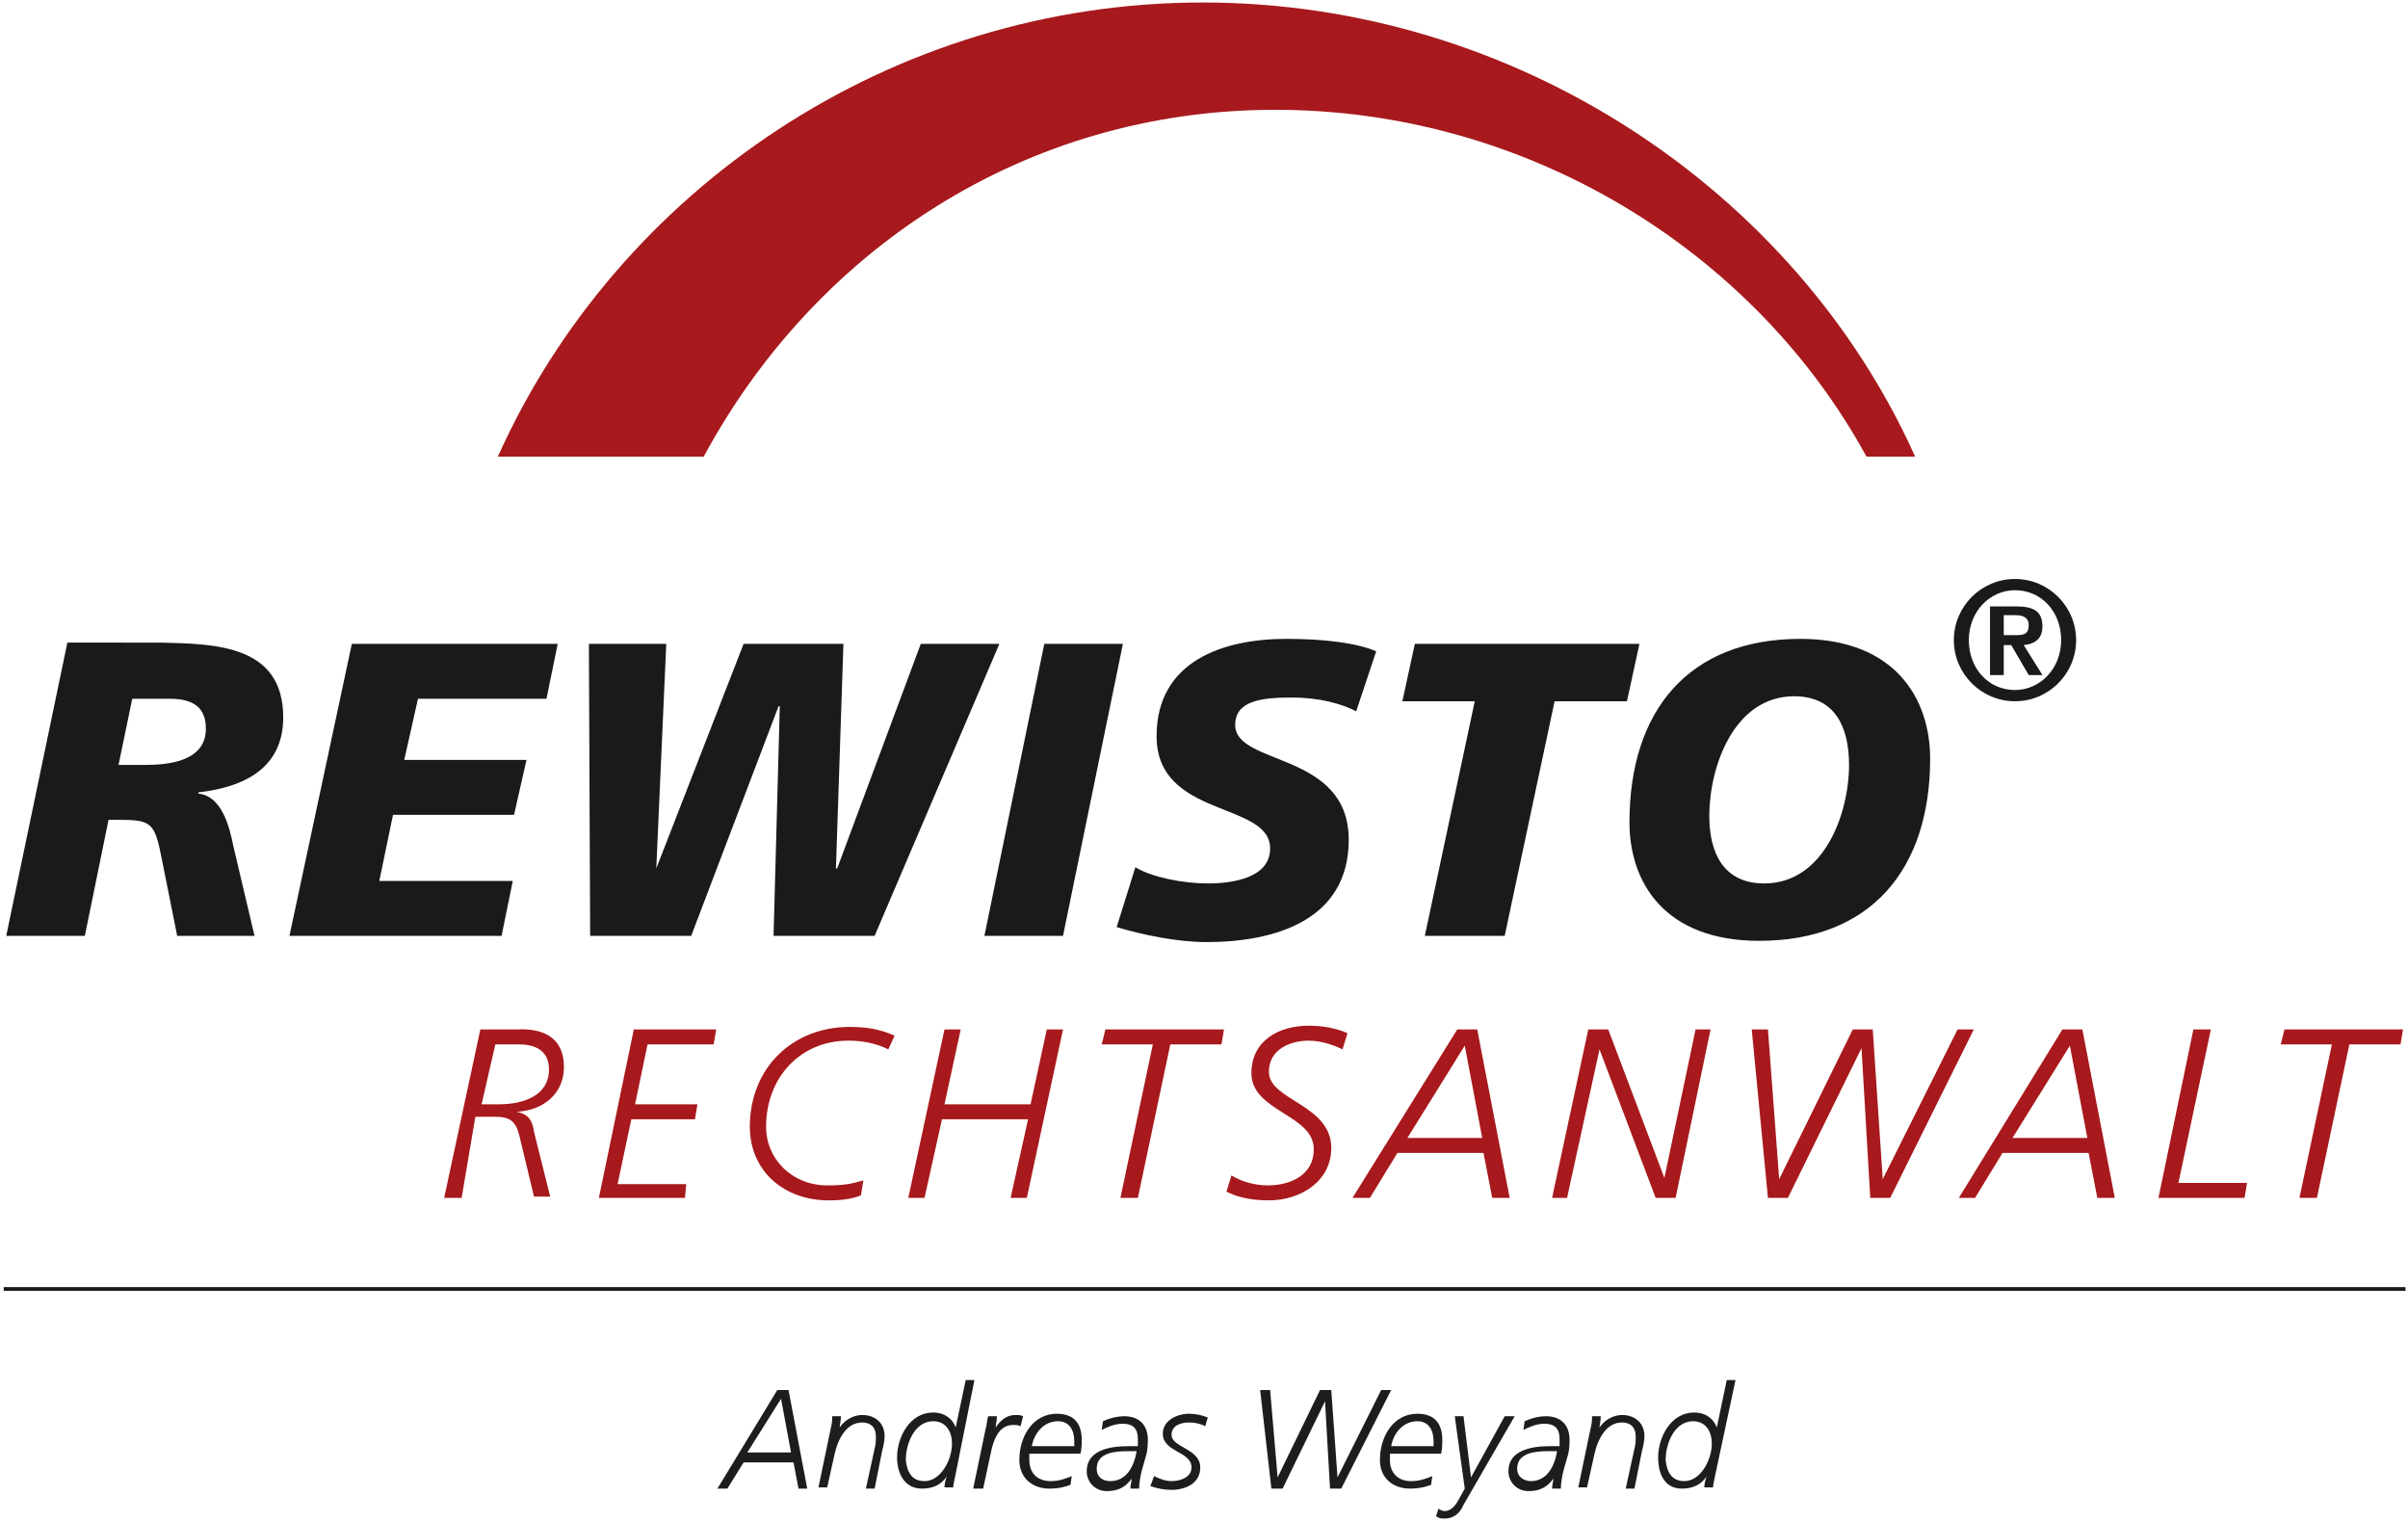 <?xml version="1.0" encoding="utf-8"?>
<!-- Generator: Adobe Illustrator 22.1.0, SVG Export Plug-In . SVG Version: 6.00 Build 0)  -->
<svg version="1.1" id="Ebene_1" xmlns="http://www.w3.org/2000/svg" xmlns:xlink="http://www.w3.org/1999/xlink" x="0px" y="0px"
	 viewBox="0 0 193 122" style="enable-background:new 0 0 193 122;" xml:space="preserve">
<style type="text/css">
	.st0{fill:#A7191C;}
	.st1{fill-rule:evenodd;clip-rule:evenodd;fill:#1A1A18;}
	.st2{fill:#1A1A18;}
	.st3{fill:none;stroke:#1A1A18;stroke-width:0.298;stroke-miterlimit:3.864;}
	.st4{fill:#1D1D1B;}
</style>
<path class="st0" d="M102.2,8.8c-20.1,0-36.9,11.3-45.8,27.8H39.9C49.5,15.2,71.4,0.2,96.4,0.2c25,0,47.5,15,57.1,36.4h-3.9
	C140.6,20.1,122.4,8.8,102.2,8.8"/>
<path class="st1" d="M0.5,75h6.3l1.9-9.3h0.7c2.8,0,3,0.2,3.6,3.3l1.2,6h6.2l-1.7-7.2c-0.3-1.5-0.9-4-2.8-4.2v-0.1
	c3.6-0.4,6.8-1.9,6.8-6c0-5.8-5.4-5.9-9.8-6H5.4L0.5,75 M10.6,56h3c1.9,0,2.9,0.7,2.9,2.4c0,2.2-2.1,2.9-4.8,2.9H9.5L10.6,56z"/>
<polygon class="st2" points="23.2,75 40.2,75 41.1,70.6 30.4,70.6 31.5,65.3 41.2,65.3 42.2,60.9 32.4,60.9 33.5,56 43.8,56 
	44.7,51.6 28.2,51.6 "/>
<polygon class="st2" points="47.3,75 55.4,75 62.4,56.6 62.5,56.6 62,75 70.1,75 80.1,51.6 73.8,51.6 67.1,69.6 67,69.6 67.6,51.6 
	59.6,51.6 52.6,69.6 52.6,69.6 53.4,51.6 47.2,51.6 "/>
<polygon class="st2" points="78.9,75 85.2,75 90,51.6 83.7,51.6 "/>
<path class="st2" d="M110.3,52.2c-1.6-0.7-4.3-1-7.2-1C98,51.2,92.7,53,92.7,59c0,6.6,9.1,5.2,9.1,9c0,2.4-3.1,2.8-5,2.8
	c-2,0-4.5-0.5-5.8-1.3l-1.5,4.8c2,0.6,4.8,1.2,7.2,1.2c5.4,0,11.4-1.7,11.4-8.2c0-7.1-9.1-5.9-9.1-9.2c0-1.9,2-2.2,4.5-2.2
	c2.3,0,4,0.5,5.2,1.1L110.3,52.2"/>
<polygon class="st2" points="114.2,75 120.6,75 124.6,56.2 130.4,56.2 131.4,51.6 113.4,51.6 112.4,56.2 118.2,56.2 "/>
<path class="st1" d="M148.2,61.3c0,3.9-2,9.5-6.8,9.5c-3.3,0-4.4-2.5-4.4-5.4c0-4,2-9.6,6.8-9.6C147.1,55.8,148.2,58.3,148.2,61.3
	 M154.7,60.8c0-4.8-2.8-9.6-10.4-9.6c-9,0-13.7,5.8-13.7,14.7c0,4.8,2.8,9.5,10.4,9.5C150,75.4,154.7,69.6,154.7,60.8"/>
<line class="st3" x1="0.3" y1="103.3" x2="192.8" y2="103.3"/>
<path class="st1" d="M160.6,49.3h0.9c0.5,0,1.1,0.1,1.1,0.8c0,0.8-0.5,0.8-1.1,0.8h-0.9V49.3 M159.6,54.1h1v-2.4h0.6l1.4,2.4h1.1
	l-1.5-2.4c0.9-0.1,1.5-0.5,1.5-1.5c0-1.2-0.7-1.6-2.1-1.6h-2.1V54.1z M161.5,55.3c-2.1,0-3.7-1.7-3.7-4c0-2.3,1.7-4,3.7-4
	c2.1,0,3.7,1.7,3.7,4C165.2,53.6,163.5,55.3,161.5,55.3 M161.5,56.2c2.7,0,4.9-2.2,4.9-4.9c0-2.7-2.2-4.9-4.9-4.9
	c-2.7,0-4.9,2.2-4.9,4.9C156.6,54,158.8,56.2,161.5,56.2"/>
<g>
	<path class="st0" d="M38.5,82.5h3c2.1-0.1,3.7,0.7,3.7,3c0,2.2-1.7,3.5-3.8,3.6v0c1.1,0.2,1.3,0.9,1.4,1.6l1.3,5.2h-1.3l-1.2-5
		c-0.3-1.1-0.8-1.4-1.9-1.4h-1.6L37,96h-1.4L38.5,82.5z M38.6,88.5H40c1.8,0,4-0.6,4-2.8c0-1.5-1.1-2-2.4-2h-1.9L38.6,88.5z"/>
	<path class="st0" d="M50.8,82.5h6.6l-0.2,1.2h-5.3l-1,4.8h5l-0.2,1.2h-5.1l-1.1,5.2h5.5L54.9,96H48L50.8,82.5z"/>
	<path class="st0" d="M71.2,84.1c-1-0.5-2.1-0.7-3.2-0.7c-3.9,0-6.6,3-6.6,6.9c0,2.6,2.1,4.7,4.9,4.7c1.7,0,2.1-0.2,2.9-0.4L69,95.8
		c-0.5,0.2-1.2,0.4-2.6,0.4c-3.5,0-6.3-2.3-6.3-5.9c0-4.7,3.4-8,8-8c1.4,0,2.5,0.2,3.6,0.7L71.2,84.1z"/>
	<path class="st0" d="M75.7,82.5H77l-1.3,6h6.9l1.3-6h1.3L82.3,96H81l1.4-6.3h-6.9L74.1,96h-1.3L75.7,82.5z"/>
	<path class="st0" d="M88.6,82.5h9.5l-0.2,1.2h-4.1L91.2,96h-1.4l2.6-12.3h-4.1L88.6,82.5z"/>
	<path class="st0" d="M107.6,84.1c-0.8-0.4-1.8-0.7-2.7-0.7c-1.5,0-3.2,0.7-3.2,2.5c0,2.3,5,2.6,5,6.1c0,2.7-2.5,4.2-5,4.2
		c-1.8,0-2.8-0.4-3.4-0.7l0.4-1.3c0.8,0.5,1.9,0.8,2.9,0.8c1.8,0,3.7-0.8,3.7-2.9c0-2.8-5-3-5-6.1c0-2.6,2.2-3.8,4.6-3.8
		c1.1,0,2.2,0.2,3.1,0.6L107.6,84.1z"/>
	<path class="st0" d="M116.8,82.5h1.6L121,96h-1.4l-0.7-3.6h-6.9l-2.2,3.6h-1.4L116.8,82.5z M117.4,83.8l-4.6,7.4h6L117.4,83.8z"/>
	<path class="st0" d="M127.3,82.5h1.6l4.5,11.9h0l2.5-11.9h1.2L134.3,96h-1.6l-4.5-11.9h0L125.6,96h-1.2L127.3,82.5z"/>
	<path class="st0" d="M140.4,82.5h1.3l0.9,12h0l5.9-12h1.6l0.8,12h0l6-12h1.3L151.5,96h-1.6l-0.7-12h0l-5.9,12h-1.6L140.4,82.5z"/>
	<path class="st0" d="M165.3,82.5h1.6l2.6,13.5h-1.4l-0.7-3.6h-6.9l-2.2,3.6H157L165.3,82.5z M165.9,83.8l-4.6,7.4h6L165.9,83.8z"/>
	<path class="st0" d="M175.8,82.5h1.4l-2.6,12.3h5.5l-0.2,1.2h-6.9L175.8,82.5z"/>
	<path class="st0" d="M183.1,82.5h9.5l-0.2,1.2h-4.1L185.7,96h-1.4l2.6-12.3h-4.1L183.1,82.5z"/>
</g>
<g>
	<path class="st4" d="M62.3,111.4h0.9l1.5,7.9H64l-0.4-2.1h-4l-1.3,2.1h-0.8L62.3,111.4z M62.6,112.1l-2.7,4.3h3.5L62.6,112.1z"/>
	<path class="st4" d="M66.6,114.4c0.1-0.4,0.1-0.6,0.1-0.9h0.7c0,0.4-0.1,0.7-0.1,0.9h0c0.4-0.6,1.1-1,1.8-1c1,0,1.8,0.6,1.8,1.7
		c0,0.4-0.1,0.8-0.2,1.2l-0.6,3h-0.7l0.7-3.2c0.1-0.4,0.1-0.6,0.1-1c0-0.7-0.4-1.1-1.1-1.1c-1.2,0-1.9,1.2-2.2,2.5l-0.6,2.7h-0.7
		L66.6,114.4z"/>
	<path class="st4" d="M76.6,118.1c-0.1,0.5-0.2,0.9-0.2,1.1h-0.7c0-0.3,0.1-0.7,0.2-0.9h0c-0.4,0.6-1,1-2,1c-1.4,0-2-1.2-2-2.5
		c0-1.6,1-3.6,2.9-3.6c0.8,0,1.5,0.4,1.8,1.2h0l0.8-3.8h0.7L76.6,118.1z M74.1,118.7c1.3,0,2.2-1.7,2.2-3c0-1-0.5-1.8-1.5-1.8
		c-1.5,0-2.2,1.8-2.2,3.1C72.7,118,73.1,118.7,74.1,118.7z"/>
	<path class="st4" d="M79,114.5c0.1-0.3,0.1-0.7,0.2-1h0.7c0,0.4-0.1,0.7-0.1,0.9h0c0.4-0.6,0.9-1,1.6-1c0.2,0,0.4,0,0.6,0.1
		l-0.2,0.8c-0.2-0.1-0.4-0.1-0.6-0.1c-1.2,0-1.6,1.3-1.8,2.3l-0.6,2.8H78L79,114.5z"/>
	<path class="st4" d="M82.5,116.5c0,0.1,0,0.3,0,0.5c0,1.1,0.7,1.7,1.7,1.7c0.7,0,1.2-0.2,1.7-0.4l-0.1,0.7
		c-0.3,0.1-0.8,0.3-1.7,0.3c-1.3,0-2.4-0.8-2.4-2.3c0-1.9,1.1-3.7,3-3.7c1.4,0,2,0.8,2,2.1c0,0.3,0,0.7-0.1,1.1H82.5z M86.1,115.9
		c0-0.2,0-0.3,0-0.4c0-0.9-0.4-1.6-1.3-1.6c-1.1,0-1.9,0.9-2.1,2H86.1z"/>
	<path class="st4" d="M91.5,117.9c-0.1,0.4-0.2,1-0.2,1.4h-0.7c0-0.3,0.1-0.6,0.1-0.8h0c-0.5,0.7-1.1,1-2,1c-0.9,0-1.6-0.7-1.6-1.6
		c0-1.7,1.9-2,3.3-2c0.3,0,0.6,0,0.8,0c0-0.2,0-0.3,0-0.6c0-0.8-0.4-1.2-1.2-1.2c-0.7,0-1.3,0.3-1.7,0.5l0.1-0.7
		c0.4-0.2,1.1-0.4,1.7-0.4c1.2,0,1.9,0.7,1.9,1.9c0,0.2,0,0.6-0.1,1.1L91.5,117.9z M89,118.7c1.3,0,1.9-1.2,2.1-2.4
		c-0.2,0-0.5,0-0.7,0c-1,0-2.5,0.1-2.5,1.4C87.9,118.4,88.4,118.7,89,118.7z"/>
	<path class="st4" d="M92.5,118.3c0.4,0.2,0.9,0.4,1.4,0.4c0.7,0,1.6-0.3,1.6-1.1c0-1.3-2.3-1.2-2.3-2.7c0-1.1,1.2-1.6,2.1-1.6
		c0.5,0,1,0.1,1.5,0.3l-0.2,0.7c-0.4-0.2-0.8-0.3-1.3-0.3c-0.6,0-1.4,0.2-1.4,1c0,1,2.3,1.1,2.3,2.6c0,1.3-1.2,1.8-2.3,1.8
		c-0.6,0-1.1-0.1-1.7-0.3L92.5,118.3z"/>
	<path class="st4" d="M101,111.4h0.8l0.6,7h0l3.4-7h0.9l0.5,7h0l3.5-7h0.8l-4,7.9h-0.9l-0.4-7h0l-3.4,7h-0.9L101,111.4z"/>
	<path class="st4" d="M111.4,116.5c0,0.1,0,0.3,0,0.5c0,1.1,0.7,1.7,1.7,1.7c0.7,0,1.2-0.2,1.7-0.4l-0.1,0.7
		c-0.3,0.1-0.8,0.3-1.7,0.3c-1.3,0-2.4-0.8-2.4-2.3c0-1.9,1.1-3.7,3-3.7c1.4,0,2,0.8,2,2.1c0,0.3,0,0.7-0.1,1.1H111.4z M114.9,115.9
		c0-0.2,0-0.3,0-0.4c0-0.9-0.4-1.6-1.3-1.6c-1.1,0-1.9,0.9-2.1,2H114.9z"/>
	<path class="st4" d="M117.3,120.6c-0.3,0.7-0.8,1.1-1.5,1.1c-0.2,0-0.5,0-0.7-0.2l0.2-0.6c0.1,0.1,0.3,0.2,0.5,0.2
		c0.5,0,0.9-0.5,1.1-0.9l0.5-0.9l-0.8-5.8h0.7l0.6,4.9h0l2.7-4.9h0.8L117.3,120.6z"/>
	<path class="st4" d="M125.3,117.9c-0.1,0.4-0.2,1-0.2,1.4h-0.7c0-0.3,0.1-0.6,0.1-0.8h0c-0.5,0.7-1.1,1-2,1c-0.9,0-1.6-0.7-1.6-1.6
		c0-1.7,1.9-2,3.3-2c0.3,0,0.6,0,0.8,0c0-0.2,0-0.3,0-0.6c0-0.8-0.4-1.2-1.2-1.2c-0.7,0-1.3,0.3-1.7,0.5l0.1-0.7
		c0.4-0.2,1.1-0.4,1.7-0.4c1.2,0,1.9,0.7,1.9,1.9c0,0.2,0,0.6-0.1,1.1L125.3,117.9z M122.7,118.7c1.3,0,1.9-1.2,2.1-2.4
		c-0.2,0-0.5,0-0.7,0c-1,0-2.5,0.1-2.5,1.4C121.6,118.4,122.2,118.7,122.7,118.7z"/>
	<path class="st4" d="M127.5,114.4c0.1-0.4,0.1-0.6,0.1-0.9h0.7c0,0.4-0.1,0.7-0.1,0.9h0c0.4-0.6,1.1-1,1.8-1c1,0,1.8,0.6,1.8,1.7
		c0,0.4-0.1,0.8-0.2,1.2l-0.6,3h-0.7l0.7-3.2c0.1-0.4,0.1-0.6,0.1-1c0-0.7-0.4-1.1-1.1-1.1c-1.2,0-1.9,1.2-2.2,2.5l-0.6,2.7h-0.7
		L127.5,114.4z"/>
	<path class="st4" d="M137.5,118.1c-0.1,0.5-0.2,0.9-0.2,1.1h-0.7c0-0.3,0.1-0.7,0.2-0.9h0c-0.4,0.6-1,1-2,1c-1.4,0-1.9-1.2-1.9-2.5
		c0-1.6,1-3.6,2.9-3.6c0.8,0,1.5,0.4,1.8,1.2h0l0.8-3.8h0.7L137.5,118.1z M135,118.7c1.3,0,2.2-1.7,2.2-3c0-1-0.5-1.8-1.5-1.8
		c-1.5,0-2.2,1.8-2.2,3.1C133.6,118,134,118.7,135,118.7z"/>
</g>
</svg>
